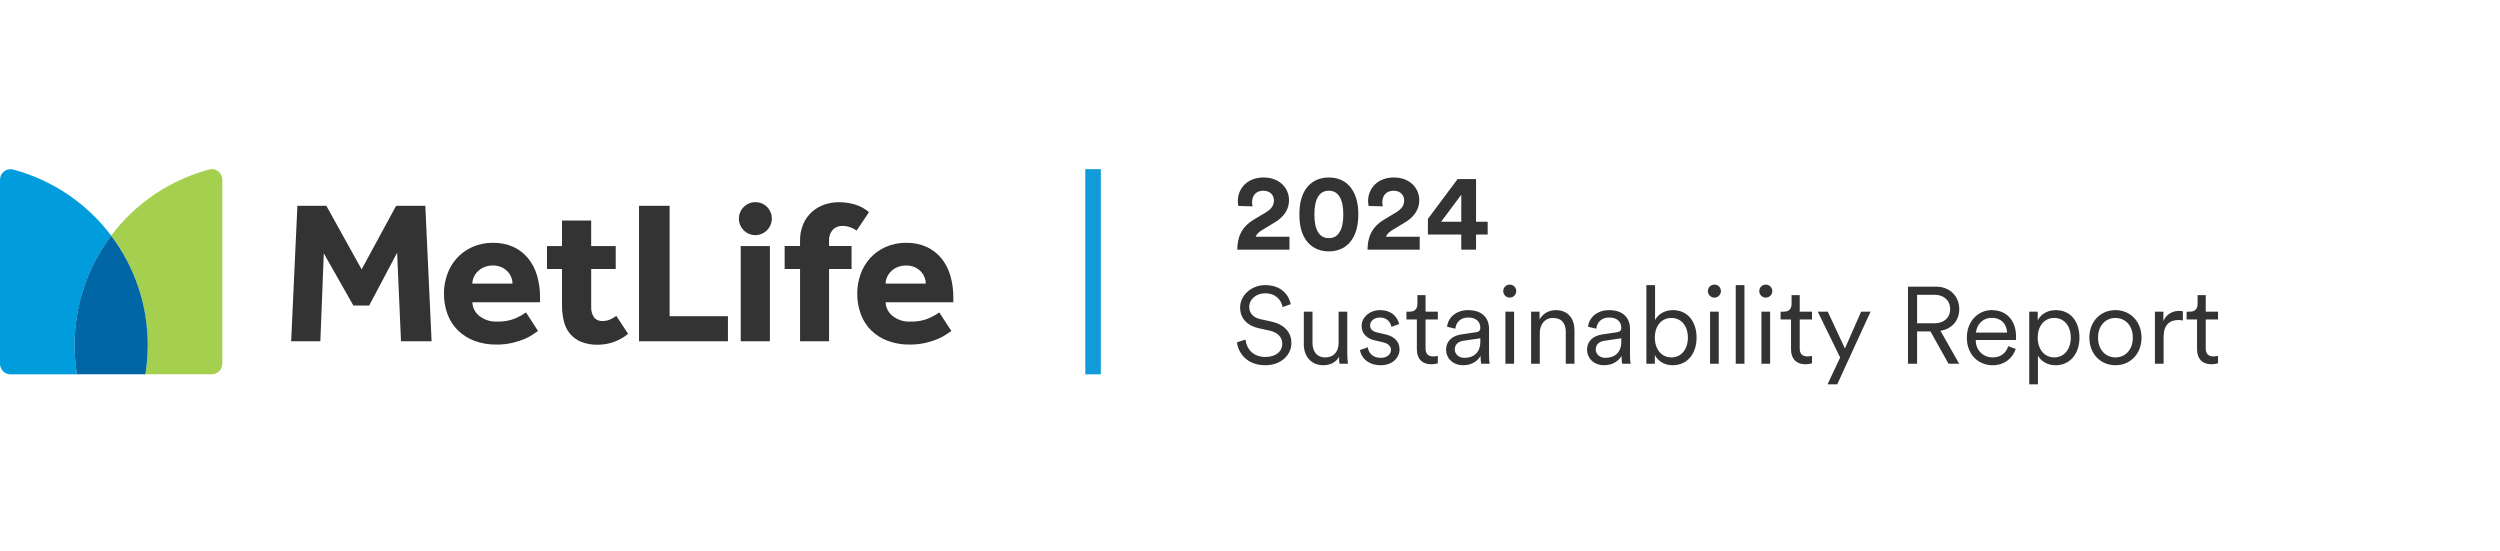 <svg width="322" height="71" viewBox="0 0 322 71" fill="none" xmlns="http://www.w3.org/2000/svg">
<path d="M114.067 36.527C114.069 36.252 114.127 35.979 114.238 35.727C114.357 35.45 114.526 35.197 114.738 34.982C114.972 34.743 115.252 34.552 115.56 34.421C115.923 34.265 116.315 34.189 116.71 34.197C117.097 34.187 117.481 34.264 117.834 34.421C118.128 34.556 118.394 34.747 118.617 34.982C118.818 35.199 118.977 35.452 119.085 35.727C119.187 35.982 119.24 36.253 119.242 36.527H114.067ZM120.984 40.242C120.565 40.531 120.12 40.78 119.655 40.986C118.904 41.301 118.093 41.449 117.279 41.418C116.435 41.468 115.602 41.202 114.942 40.673C114.68 40.463 114.466 40.199 114.315 39.899C114.164 39.599 114.079 39.27 114.067 38.934H122.788V38.311C122.796 37.351 122.664 36.394 122.396 35.472C122.161 34.66 121.765 33.904 121.232 33.248C120.718 32.629 120.072 32.134 119.341 31.798C118.52 31.434 117.629 31.256 116.731 31.275C115.815 31.259 114.906 31.442 114.067 31.81C113.316 32.145 112.64 32.63 112.083 33.235C111.536 33.84 111.115 34.547 110.844 35.315C110.558 36.107 110.412 36.944 110.414 37.786C110.402 38.701 110.558 39.61 110.873 40.469C111.157 41.252 111.612 41.963 112.204 42.549C112.811 43.141 113.535 43.599 114.329 43.896C115.231 44.23 116.187 44.394 117.149 44.38C117.851 44.389 118.552 44.315 119.237 44.157C119.777 44.032 120.306 43.861 120.817 43.646C121.198 43.49 121.562 43.293 121.9 43.058C122.177 42.858 122.388 42.714 122.526 42.627L120.984 40.242ZM79.384 40.687C79.136 40.861 78.874 41.014 78.6 41.144C78.288 41.283 77.949 41.351 77.608 41.344C77.397 41.361 77.186 41.326 76.992 41.242C76.798 41.157 76.629 41.026 76.498 40.86C76.239 40.45 76.116 39.969 76.145 39.485V34.648H79.305V31.693H76.143V28.407H72.388V31.693H70.451V34.648H72.388V39.277C72.38 39.981 72.459 40.683 72.622 41.368C72.76 41.956 73.029 42.507 73.407 42.978C73.794 43.438 74.287 43.797 74.844 44.024C75.542 44.296 76.287 44.424 77.035 44.401C78.447 44.396 79.813 43.9 80.898 42.996L79.384 40.687ZM111.925 27.323C111.388 26.86 110.756 26.521 110.074 26.33C109.42 26.141 108.743 26.044 108.062 26.04C107.436 26.04 106.815 26.141 106.222 26.34C105.631 26.536 105.086 26.847 104.617 27.256C104.131 27.687 103.742 28.217 103.477 28.811C103.173 29.521 103.026 30.288 103.046 31.06V31.689H101.062V34.644H103.049V43.954H106.782V34.644H109.682V31.689H106.782V31.011C106.749 30.497 106.918 29.991 107.252 29.599C107.414 29.432 107.609 29.302 107.825 29.215C108.04 29.129 108.272 29.09 108.504 29.099C108.833 29.099 109.161 29.152 109.473 29.256C109.781 29.358 110.07 29.508 110.332 29.699L111.925 27.323ZM95.405 43.955H99.162V31.69H95.405V43.955ZM82.305 43.955H93.76V40.725H86.246V26.511H82.305V43.955ZM60.841 36.527C60.842 36.252 60.899 35.98 61.008 35.727C61.128 35.451 61.298 35.198 61.508 34.982C61.744 34.743 62.024 34.553 62.333 34.421C62.696 34.265 63.088 34.188 63.483 34.197C63.869 34.187 64.253 34.263 64.606 34.421C64.901 34.555 65.167 34.745 65.388 34.982C65.591 35.198 65.751 35.451 65.859 35.727C65.961 35.982 66.014 36.253 66.016 36.527H60.841ZM67.755 40.242C67.336 40.531 66.891 40.781 66.425 40.986C65.674 41.302 64.864 41.449 64.05 41.418C63.206 41.467 62.373 41.201 61.713 40.673C61.451 40.463 61.237 40.199 61.087 39.899C60.936 39.599 60.852 39.27 60.84 38.934H69.557V38.311C69.567 37.351 69.436 36.394 69.166 35.472C68.931 34.66 68.536 33.904 68.004 33.248C67.49 32.629 66.843 32.133 66.112 31.798C65.291 31.434 64.4 31.256 63.502 31.275C62.587 31.259 61.679 31.442 60.841 31.81C60.089 32.145 59.413 32.63 58.854 33.235C58.309 33.841 57.887 34.547 57.613 35.315C57.326 36.107 57.18 36.944 57.182 37.786C57.171 38.701 57.326 39.61 57.641 40.469C57.928 41.252 58.383 41.962 58.974 42.549C59.582 43.14 60.306 43.599 61.1 43.896C62.002 44.23 62.959 44.394 63.921 44.38C64.624 44.389 65.325 44.314 66.009 44.156C66.549 44.031 67.077 43.861 67.588 43.645C67.969 43.49 68.332 43.293 68.67 43.057C68.949 42.857 69.157 42.713 69.296 42.627L67.755 40.242ZM37.501 43.955H41.261L41.704 32.633L45.515 39.353H47.549L51.149 32.553L51.649 43.953H55.59L54.781 26.511H51.016L46.578 34.695L42.036 26.511H38.304L37.501 43.955ZM97.293 30.285C96.73 30.285 96.19 30.061 95.791 29.663C95.393 29.265 95.169 28.725 95.169 28.162C95.169 27.598 95.393 27.058 95.791 26.66C96.19 26.262 96.73 26.038 97.293 26.038C97.572 26.036 97.849 26.089 98.108 26.195C98.366 26.301 98.601 26.457 98.798 26.655C98.995 26.852 99.151 27.087 99.256 27.346C99.361 27.605 99.414 27.882 99.411 28.161C99.409 28.723 99.185 29.26 98.788 29.658C98.392 30.055 97.855 30.28 97.293 30.284" fill="#333333"/>
<path d="M14.316 30.348C16.216 32.875 17.586 35.759 18.344 38.828C19.102 41.897 19.233 45.087 18.728 48.208H27.288C27.646 48.207 27.989 48.064 28.241 47.81C28.494 47.557 28.636 47.213 28.635 46.855V23.142C28.636 22.936 28.59 22.733 28.501 22.547C28.411 22.362 28.28 22.2 28.118 22.073C27.956 21.946 27.767 21.858 27.565 21.816C27.364 21.774 27.155 21.779 26.956 21.83C21.907 23.174 17.456 26.173 14.315 30.348" fill="#A5CF4F"/>
<path d="M9.911 48.212C9.408 45.092 9.539 41.901 10.296 38.833C11.054 35.764 12.423 32.88 14.321 30.352C11.181 26.178 6.731 23.179 1.684 21.836C1.484 21.785 1.276 21.78 1.074 21.822C0.872 21.864 0.683 21.951 0.52 22.078C0.357 22.204 0.226 22.367 0.136 22.552C0.046 22.737 -0.001 22.941 1.1433e-05 23.147V46.858C-0 47.216 0.142 47.56 0.394 47.814C0.647 48.068 0.991 48.211 1.349 48.212H9.911Z" fill="#009CDC"/>
<path d="M14.317 30.348C12.417 32.874 11.046 35.759 10.289 38.828C9.531 41.897 9.402 45.088 9.908 48.208H18.727C18.927 46.966 19.027 45.711 19.027 44.453C19.035 39.365 17.38 34.414 14.315 30.353" fill="#0066A6"/>
<path d="M122.417 42.457V42.691C122.456 42.665 122.491 42.641 122.526 42.622L122.417 42.457Z" fill="#231F20"/>
<path d="M141.788 21.787H139.788V48.213H141.788V21.787Z" fill="#119BD8"/>
<path d="M161.336 26.582L159.502 26.526C159.474 26.4 159.432 26.12 159.432 25.896C159.432 24.3 160.636 22.858 162.75 22.858C164.78 22.858 166.026 24.202 166.026 25.784C166.026 26.96 165.382 27.912 164.262 28.598L162.512 29.662C162.162 29.886 161.868 30.138 161.728 30.488H166.082V32.154H159.362C159.376 30.558 159.88 29.256 161.504 28.276L163.002 27.38C163.772 26.918 164.08 26.442 164.08 25.812C164.08 25.154 163.618 24.566 162.708 24.566C161.742 24.566 161.266 25.224 161.266 26.078C161.266 26.246 161.294 26.428 161.336 26.582ZM169.294 27.618C169.294 28.57 169.434 29.382 169.784 29.928C170.064 30.376 170.498 30.67 171.156 30.67C171.828 30.67 172.234 30.376 172.514 29.928C172.878 29.382 173.018 28.57 173.018 27.618C173.018 26.666 172.878 25.854 172.514 25.308C172.234 24.86 171.828 24.566 171.156 24.566C170.498 24.566 170.064 24.86 169.784 25.308C169.434 25.854 169.294 26.666 169.294 27.618ZM167.362 27.618C167.362 26.456 167.544 25.322 168.16 24.384C168.762 23.488 169.742 22.858 171.156 22.858C172.57 22.858 173.55 23.488 174.138 24.384C174.754 25.322 174.95 26.456 174.95 27.618C174.95 28.78 174.754 29.914 174.138 30.852C173.55 31.748 172.57 32.378 171.156 32.378C169.742 32.378 168.762 31.748 168.16 30.852C167.544 29.914 167.362 28.78 167.362 27.618ZM178.112 26.582L176.278 26.526C176.25 26.4 176.208 26.12 176.208 25.896C176.208 24.3 177.412 22.858 179.526 22.858C181.556 22.858 182.802 24.202 182.802 25.784C182.802 26.96 182.158 27.912 181.038 28.598L179.288 29.662C178.938 29.886 178.644 30.138 178.504 30.488H182.858V32.154H176.138C176.152 30.558 176.656 29.256 178.28 28.276L179.778 27.38C180.548 26.918 180.856 26.442 180.856 25.812C180.856 25.154 180.394 24.566 179.484 24.566C178.518 24.566 178.042 25.224 178.042 26.078C178.042 26.246 178.07 26.428 178.112 26.582ZM183.913 30.208V28.192L187.735 23.068H190.115V28.556H191.613V30.208H190.115V32.154H188.211V30.208H183.913ZM188.211 28.556V25.084L185.621 28.556H188.211Z" fill="#333333"/>
<path d="M166.25 39.174L165.2 39.552C165.046 38.712 164.388 37.788 162.96 37.774C161.812 37.774 160.902 38.53 160.902 39.538C160.902 40.336 161.42 40.91 162.33 41.106L163.786 41.428C165.382 41.778 166.334 42.772 166.334 44.172C166.334 45.698 165.032 47.042 162.96 47.042C160.664 47.042 159.502 45.544 159.32 44.088L160.426 43.738C160.538 44.914 161.392 45.978 162.96 45.978C164.388 45.978 165.158 45.222 165.158 44.27C165.158 43.458 164.598 42.828 163.548 42.59L162.092 42.268C160.72 41.96 159.726 41.064 159.726 39.608C159.726 38.054 161.154 36.724 162.946 36.724C165.088 36.724 165.998 38.026 166.25 39.174ZM172.467 45.936C172.145 46.622 171.333 47.042 170.451 47.042C168.827 47.042 167.931 45.838 167.931 44.354V40.14H169.051V44.172C169.051 45.152 169.513 46.034 170.703 46.034C171.809 46.034 172.411 45.25 172.411 44.186V40.14H173.531V45.586C173.531 46.104 173.573 46.58 173.615 46.846H172.537C172.495 46.692 172.467 46.328 172.467 45.992V45.936ZM175.166 45.082L176.174 44.732C176.272 45.502 176.846 46.09 177.854 46.09C178.652 46.09 179.156 45.642 179.156 45.068C179.156 44.564 178.75 44.228 178.134 44.088L177.042 43.836C176.02 43.598 175.376 42.94 175.376 41.974C175.376 40.854 176.44 39.944 177.714 39.944C179.45 39.944 180.052 41.05 180.206 41.736L179.212 42.1C179.128 41.638 178.778 40.896 177.714 40.896C177.014 40.896 176.468 41.344 176.468 41.904C176.468 42.38 176.762 42.674 177.35 42.814L178.442 43.066C179.618 43.332 180.262 44.018 180.262 45.012C180.262 45.978 179.436 47.042 177.84 47.042C176.076 47.042 175.278 45.922 175.166 45.082ZM183.612 38.012V40.14H185.194V41.148H183.612V44.858C183.612 45.558 183.92 45.908 184.634 45.908C184.83 45.908 185.082 45.866 185.194 45.838V46.79C185.068 46.832 184.746 46.916 184.312 46.916C183.206 46.916 182.492 46.23 182.492 45.012V41.148H181.148V40.14H181.582C182.268 40.14 182.562 39.748 182.562 39.118V38.012H183.612ZM186.256 45.068C186.256 43.892 187.082 43.234 188.258 43.066L190.064 42.8C190.554 42.73 190.666 42.52 190.666 42.226C190.666 41.47 190.162 40.896 189.112 40.896C188.132 40.896 187.544 41.484 187.446 42.338L186.382 42.086C186.522 40.812 187.642 39.944 189.084 39.944C190.988 39.944 191.786 41.036 191.786 42.338V45.726C191.786 46.286 191.828 46.636 191.87 46.846H190.778C190.75 46.692 190.694 46.356 190.694 45.838C190.4 46.384 189.672 47.042 188.468 47.042C187.082 47.042 186.256 46.09 186.256 45.068ZM188.608 46.09C189.77 46.09 190.666 45.446 190.666 44.018V43.57L188.482 43.892C187.838 43.99 187.376 44.354 187.376 45.012C187.376 45.558 187.838 46.09 188.608 46.09ZM195.016 46.846H193.896V40.14H195.016V46.846ZM193.616 37.494C193.616 37.032 193.994 36.654 194.456 36.654C194.918 36.654 195.296 37.032 195.296 37.494C195.296 37.956 194.918 38.334 194.456 38.334C193.994 38.334 193.616 37.956 193.616 37.494ZM198.325 42.898V46.846H197.205V40.14H198.297V41.148C198.731 40.364 199.515 39.944 200.397 39.944C202.007 39.944 202.791 41.092 202.791 42.548V46.846H201.671V42.716C201.671 41.736 201.223 40.952 200.005 40.952C198.927 40.952 198.325 41.848 198.325 42.898ZM204.412 45.068C204.412 43.892 205.238 43.234 206.414 43.066L208.22 42.8C208.71 42.73 208.822 42.52 208.822 42.226C208.822 41.47 208.318 40.896 207.268 40.896C206.288 40.896 205.7 41.484 205.602 42.338L204.538 42.086C204.678 40.812 205.798 39.944 207.24 39.944C209.144 39.944 209.942 41.036 209.942 42.338V45.726C209.942 46.286 209.984 46.636 210.026 46.846H208.934C208.906 46.692 208.85 46.356 208.85 45.838C208.556 46.384 207.828 47.042 206.624 47.042C205.238 47.042 204.412 46.09 204.412 45.068ZM206.764 46.09C207.926 46.09 208.822 45.446 208.822 44.018V43.57L206.638 43.892C205.994 43.99 205.532 44.354 205.532 45.012C205.532 45.558 205.994 46.09 206.764 46.09ZM213.144 46.846H212.052V36.724H213.172V41.232C213.48 40.602 214.264 39.944 215.468 39.944C217.456 39.944 218.52 41.526 218.52 43.486C218.52 45.488 217.386 47.042 215.44 47.042C214.32 47.042 213.536 46.468 213.144 45.74V46.846ZM215.272 46.034C216.56 46.034 217.4 44.97 217.4 43.486C217.4 42.002 216.574 40.952 215.272 40.952C213.97 40.952 213.144 42.002 213.144 43.486C213.144 44.97 213.984 46.034 215.272 46.034ZM221.375 46.846H220.255V40.14H221.375V46.846ZM219.975 37.494C219.975 37.032 220.353 36.654 220.815 36.654C221.277 36.654 221.655 37.032 221.655 37.494C221.655 37.956 221.277 38.334 220.815 38.334C220.353 38.334 219.975 37.956 219.975 37.494ZM224.684 46.846H223.564V36.724H224.684V46.846ZM227.993 46.846H226.873V40.14H227.993V46.846ZM226.593 37.494C226.593 37.032 226.971 36.654 227.433 36.654C227.895 36.654 228.273 37.032 228.273 37.494C228.273 37.956 227.895 38.334 227.433 38.334C226.971 38.334 226.593 37.956 226.593 37.494ZM231.805 38.012V40.14H233.387V41.148H231.805V44.858C231.805 45.558 232.113 45.908 232.827 45.908C233.023 45.908 233.275 45.866 233.387 45.838V46.79C233.261 46.832 232.939 46.916 232.505 46.916C231.399 46.916 230.685 46.23 230.685 45.012V41.148H229.341V40.14H229.775C230.461 40.14 230.755 39.748 230.755 39.118V38.012H231.805ZM236.633 49.506H235.387L237.011 46.048L234.127 40.14H235.415L237.627 44.886L239.713 40.14H240.931L236.633 49.506ZM250.968 46.846L248.644 42.688H246.922V46.846H245.746V36.92H249.358C251.192 36.92 252.354 38.208 252.354 39.818C252.354 41.26 251.43 42.366 249.932 42.604L252.34 46.846H250.968ZM246.922 41.638H249.176C250.38 41.638 251.178 40.924 251.178 39.818C251.178 38.698 250.38 37.97 249.176 37.97H246.922V41.638ZM254.506 42.842H258.51C258.482 41.778 257.796 40.938 256.522 40.938C255.36 40.938 254.576 41.848 254.506 42.842ZM258.664 44.592L259.63 44.942C259.252 46.104 258.202 47.042 256.648 47.042C254.856 47.042 253.33 45.726 253.33 43.472C253.33 41.358 254.814 39.944 256.508 39.944C258.538 39.944 259.672 41.358 259.672 43.402C259.672 43.542 259.658 43.696 259.644 43.794H254.478V43.85C254.478 45.124 255.444 46.034 256.648 46.034C257.782 46.034 258.398 45.39 258.664 44.592ZM262.487 49.506H261.367V40.14H262.459V41.26C262.809 40.574 263.593 39.944 264.783 39.944C266.757 39.944 267.835 41.484 267.835 43.486C267.835 45.488 266.687 47.042 264.755 47.042C263.607 47.042 262.837 46.44 262.487 45.81V49.506ZM264.587 46.034C265.875 46.034 266.715 44.97 266.715 43.486C266.715 42.002 265.889 40.952 264.587 40.952C263.285 40.952 262.459 42.002 262.459 43.486C262.459 44.97 263.299 46.034 264.587 46.034ZM272.468 39.944C274.4 39.944 275.828 41.428 275.828 43.486C275.828 45.558 274.4 47.042 272.468 47.042C270.536 47.042 269.108 45.558 269.108 43.486C269.108 41.428 270.536 39.944 272.468 39.944ZM272.468 40.952C271.264 40.952 270.228 41.862 270.228 43.486C270.228 45.124 271.264 46.034 272.468 46.034C273.672 46.034 274.708 45.124 274.708 43.486C274.708 41.862 273.672 40.952 272.468 40.952ZM281.152 40.098V41.288C280.97 41.232 280.76 41.218 280.564 41.218C279.444 41.218 278.674 41.862 278.674 43.374V46.846H277.554V40.14H278.646V41.344C279.08 40.364 279.934 40.042 280.676 40.042C280.858 40.042 281.054 40.07 281.152 40.098ZM284.1 38.012V40.14H285.682V41.148H284.1V44.858C284.1 45.558 284.408 45.908 285.122 45.908C285.318 45.908 285.57 45.866 285.682 45.838V46.79C285.556 46.832 285.234 46.916 284.8 46.916C283.694 46.916 282.98 46.23 282.98 45.012V41.148H281.636V40.14H282.07C282.756 40.14 283.05 39.748 283.05 39.118V38.012H284.1Z" fill="#333333"/>
</svg>

